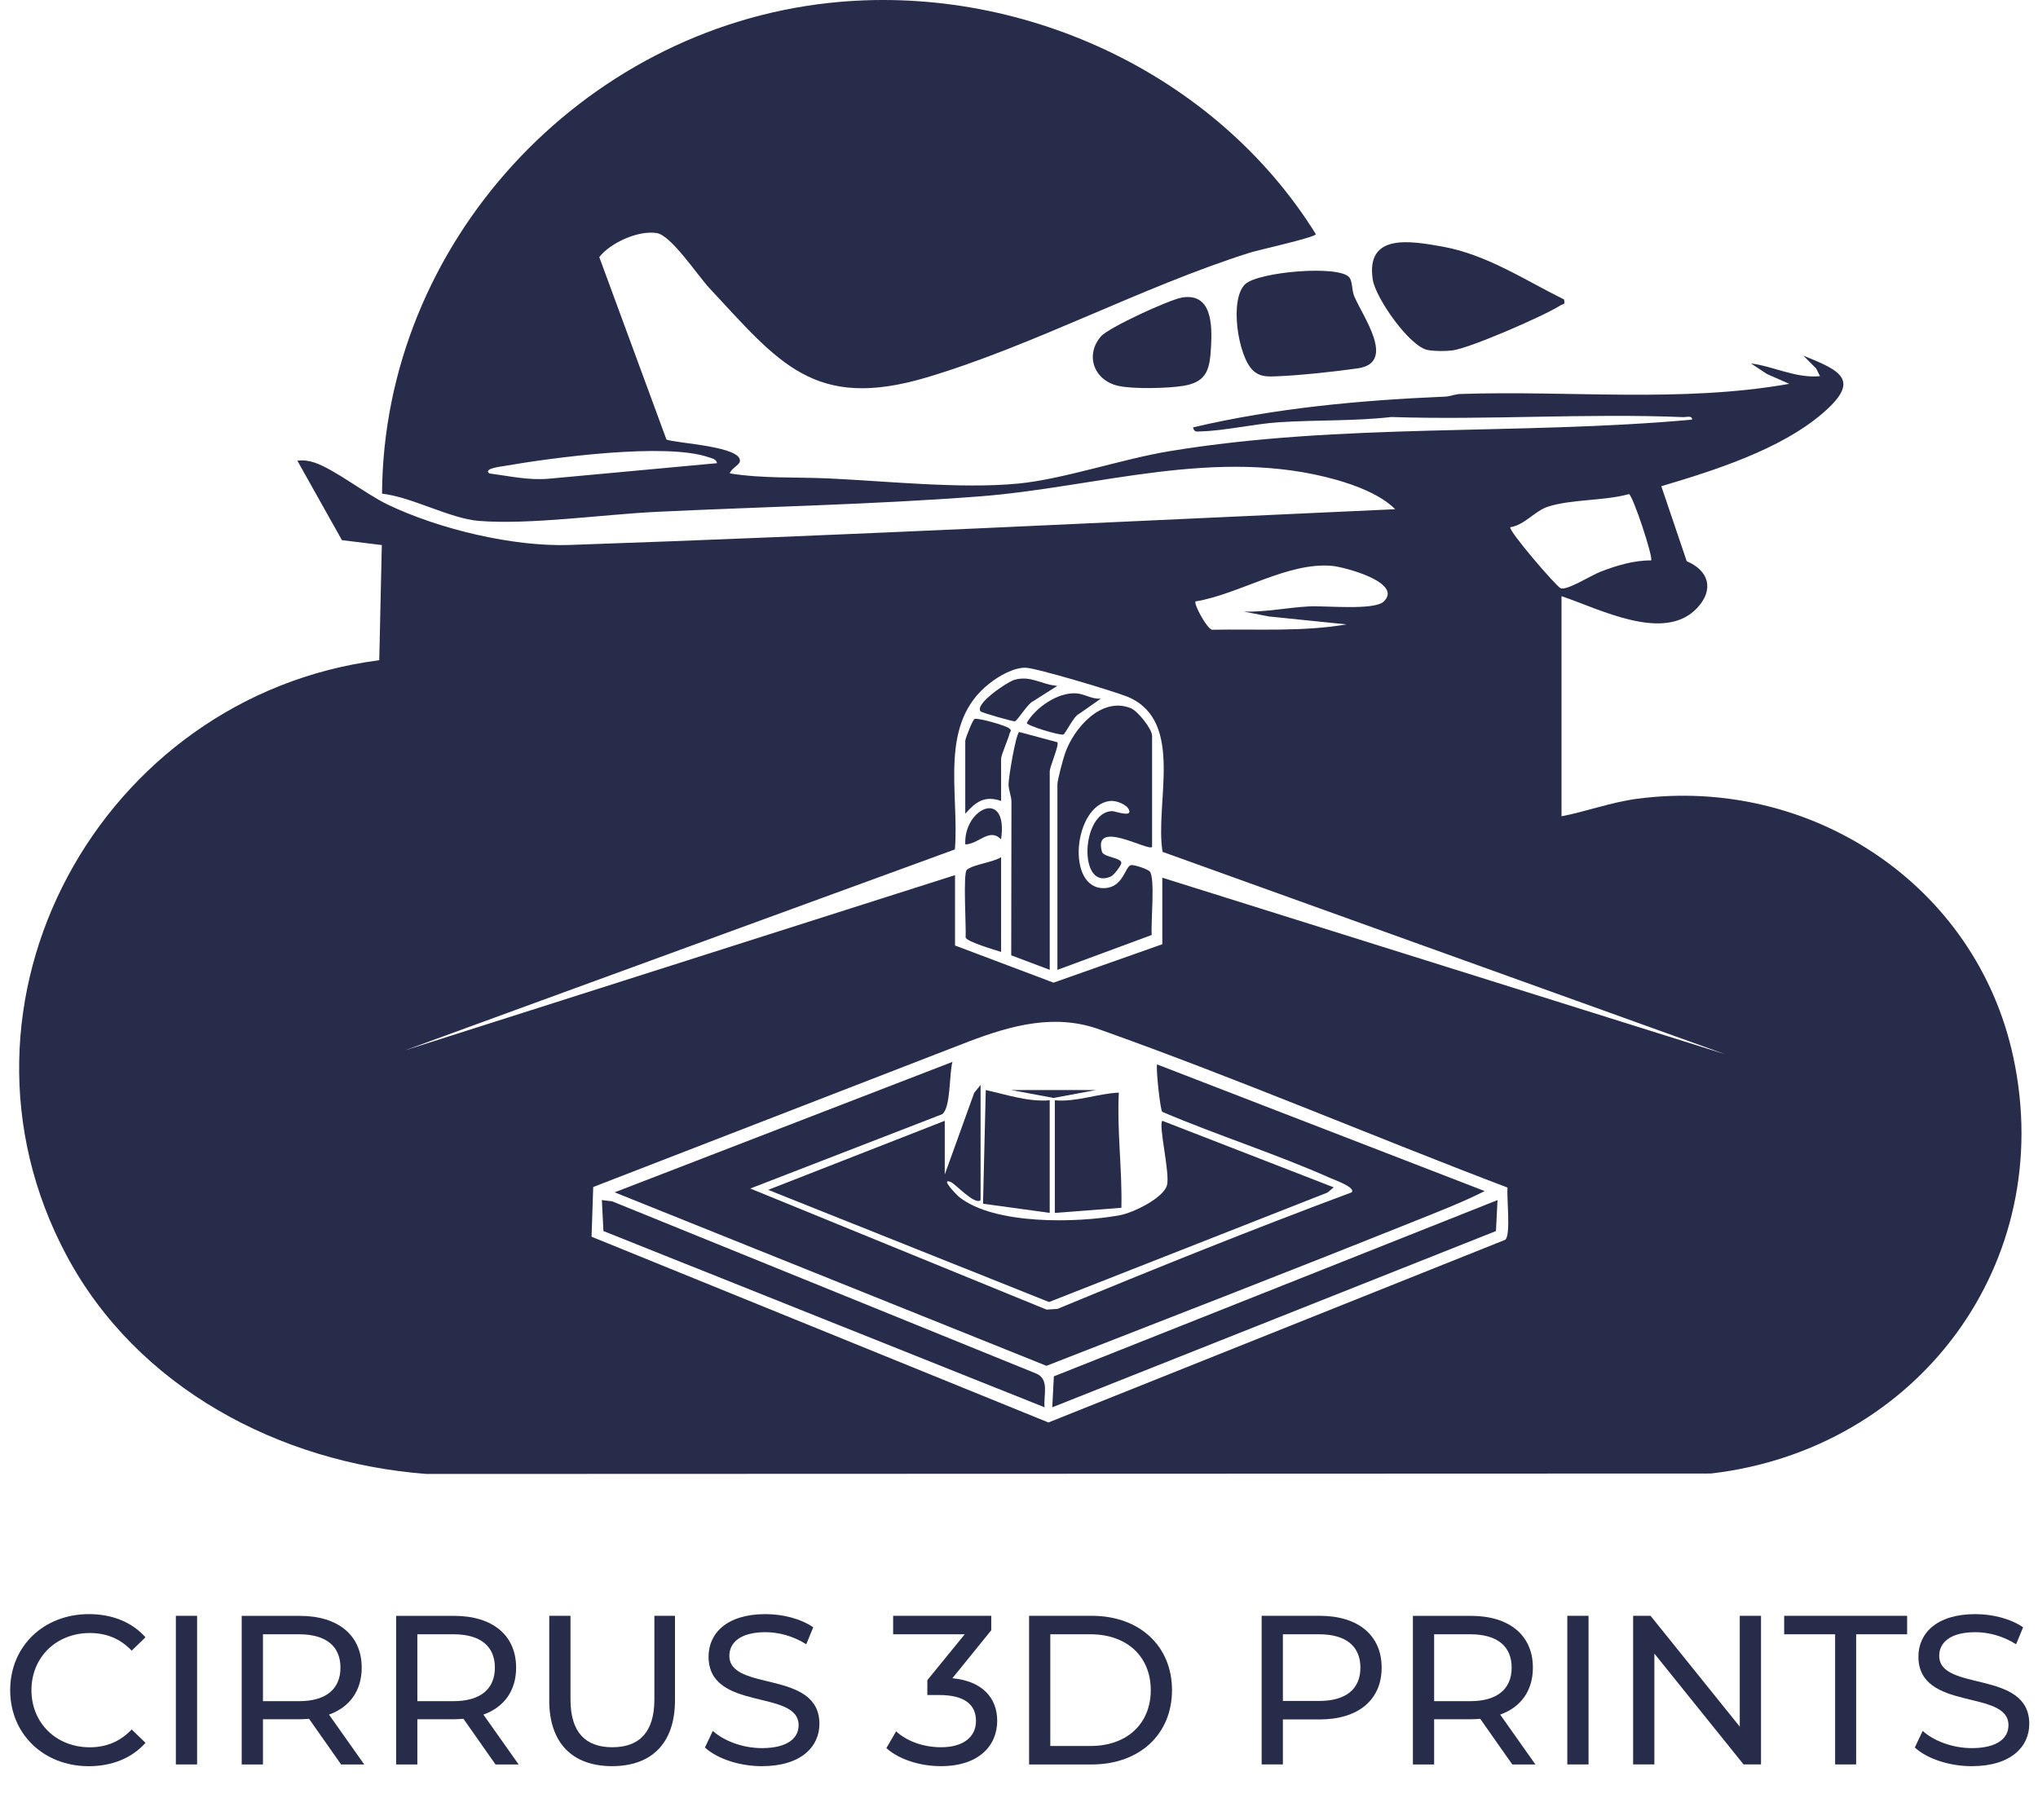 <svg viewBox="0 0 796.38 711.45" version="1.1" xmlns="http://www.w3.org/2000/svg" id="Layer_1">
  
  <defs>
    <style>
      .st0 {
        fill: #282c4b;
      }
    </style>
  </defs>
  <g>
    <path d="M610.19,319.04c10-1.95,19.45-5.52,29.64-6.86,67.72-8.91,132.35,33.56,146.87,100.85,17.4,80.64-37.42,153.53-118.14,162.88l-501.91.17c-57.42-4.38-113.02-33.67-140.63-85.37-52.87-98.98,13.36-218.69,122.18-232.67l1-45.01-15.59-1.92-17.42-31.07c2.43-.25,4.41-.02,6.73.76,7.75,2.59,20.21,12.4,28.59,16.41,20.07,9.63,49.14,16.56,71.14,15.78,107.81-3.72,214.93-9.11,322.54-13.97-5.61-5.65-15.34-9.33-23-11.49-46.75-13.18-93.4,2.96-139.51,6.49-41.79,3.19-84.09,4.02-125.98,6.02-20.94,1-49.42,5.14-69.56,3.55-11.3-.9-26.07-9.31-37.85-10.65C149.85,95.26,227.04,11.76,323.81,1.16c74.22-8.13,151.01,26.98,190.38,90.36-.28,1.31-22.27,6.12-25.79,7.23-42.17,13.33-84.46,36.3-126.25,48.75-44.06,13.13-57.83-5.8-84.99-34.94-4.57-4.91-14.83-20.55-20.53-21.47-7.28-1.17-18.23,3.9-22.45,9.39l26.25,71.31c3.89,1.54,29.75,2.59,28.69,8.6-.24,1.34-3.6,2.92-3.93,4.63,12.82,2.07,25.68,1.38,38.54,1.97,22.87,1.04,51.42,4.16,73.95,2.03,17.69-1.67,40.55-9.58,59.32-12.68,67.44-11.13,136.2-6.17,204.18-12.32.23-1.75-2.27-.94-3.48-.99-37.65-1.55-76.29,1.19-114.05-.04-14.5,1.66-29.31,1.08-43.95,2.05-9.7.65-21.28,3.35-30.53,3.57-1.51.04-2.47.47-2.98-1.57,32.35-7.6,65.34-10.6,98.49-12.02,1.93-.08,3.84-.96,5.97-1.03,42.79-1.46,86.26,3.52,128.54-3.97l-8.67-3.81-6.32-4.17c9.09,1.18,17.58,5.9,26.99,4.98l-1.49-3-4.99-5.01c14.72,5.9,22.55,9.59,7.5,22.53-16.55,14.22-42.38,22.36-63.02,28.5l9.93,29.31c8.67,3.67,10.78,11.06,4.12,18.22-12.92,13.9-38.42.27-53.05-4.55v86ZM280.19,181.03c-.28-1.63-1.92-1.84-3.2-2.29-16.7-5.88-61.48.15-80.16,3.43-.9.16-8.16.95-5.64,2.86,7.92,1.04,15.43,2.81,23.54,2.05l65.46-6.05ZM645.19,219.03c.99-.96-7.12-25.43-8.65-25.92-9.63,2.7-22.67,1.95-31.81,4.97-4.95,1.64-8.99,7.13-14.55,7.97-.92,1.25,18.19,23.4,19.67,23.88,2.63.87,11.89-5.03,15.34-6.38,6.26-2.45,13.19-4.57,19.99-4.52ZM486.19,239.05c8.44.2,17.09-1.62,25.45-2.05,6.32-.32,25.37,1.67,29.09-1.91,7.64-7.37-15.32-13.48-20.17-13.92-17.38-1.59-36.26,11.07-53.38,13.89-.83.97,4.53,10.84,6.47,11.07,17.55-.35,35.18.86,52.53-2.09l-30.38-3.11-9.61-1.87ZM373.19,342.04v27.5l38.5,14.52,42.5-15.02v-26l219.99,69.01-219.89-79.11c-3.11-18.94,8.66-50.65-13.12-60.38-4.63-2.07-36.55-11.59-40.48-11.6-4.77,0-10.32,3.25-13.98,6.1-20.2,15.77-11.77,42.69-13.57,64.93l-214.95,78.55,214.99-68.5ZM589.07,464.15c-53.08-20.2-105.36-42.56-158.88-61.61-17.6-6.57-34.71-1.88-51.52,4.48l-146.86,56.91-.65,19.43,178.54,72.6,178.51-71.42c2.23-1.86.5-16.64.88-20.39Z" class="st0"></path>
    <g>
      <path d="M611.18,117.05c.51,2.33-.32,1.6-1.28,2.23-6.32,4.09-35.38,16.76-42.3,17.67-2.76.36-6.95.35-9.68-.15-7.1-1.3-20.39-20.32-21.49-27.5-2.8-18.24,14.7-15.14,26.96-12.97,17.51,3.1,32.22,13.02,47.79,20.72Z" class="st0"></path>
      <path d="M489.53,144.69c-5.75-5.51-9.27-27.86-2.88-33.69,5.21-4.75,36.69-7.54,40.63-2.56,1.25,1.58.95,4.97,1.84,7.16,3.24,7.93,16.76,26.14,1.47,28.36-8.95,1.3-24.01,2.91-32.89,3.15-3.25.09-5.73-.07-8.17-2.41Z" class="st0"></path>
      <path d="M461.93,116.28c11.64-1.87,11.78,10.66,11.3,19.3s-1.49,13.69-10.78,15.22c-6.02.99-19.64,1.33-25.52,0-9.42-2.12-13.04-11.94-6.76-19.28,3.01-3.52,26.86-14.45,31.76-15.24Z" class="st0"></path>
    </g>
    <g>
      <path d="M450.19,331.04c-1.62,1.71-23.39-11.26-19.54,2.01,1,2.12,8.06,2.19,7.49,4.43-.29,1.15-2.86,4.54-3.96,5.05-13.04,5.98-11.73-25.49.49-25.51,1.03,0,7.75,2.55,6.52-.46-.89-2.17-5.04-3.77-7.4-3.51-14.34,1.54-17.45,34.73-2.11,34.07,7.19-.31,7.97-8.33,10.17-8.97,1.18-.34,6.5,1.52,7.37,2.38,2.3,2.25.4,20.49.84,24.89l-36.86,13.64v-72.5c0-1.78,2.21-9.82,2.96-12.04,3.34-9.8,14.19-22.45,25.78-17.7,2.65,1.08,8.25,8.07,8.25,10.74v43.5Z" class="st0"></path>
      <path d="M410.19,379.04l-15.04-5.66c.05-19.96.06-39.92.09-59.88,0-2.38-1.12-4.6-1.13-6.96,0-2.75,2.79-19.47,4.15-20.45l14.92,4c.82,1.14-2.98,9.51-2.98,11.46v77.5Z" class="st0"></path>
      <path d="M391.19,313.04c-6.42-2.24-9.94.37-14,5v-28.5c0-.85,2.93-8.39,3.67-8.56,1.76-.41,11.84,2.53,13.35,3.58,1.39.97.55,1.19.29,2.22-.56,2.21-3.31,8.34-3.31,9.77v16.5Z" class="st0"></path>
      <path d="M372.18,415.04c-1.3,4.62-.6,18.06-4.04,20.45l-74.95,29.03,115.75,47.32,4.26-.26c38.08-15.77,76.36-31.18,114.98-45.56,1.75-1.88-6.74-4.89-8.03-5.46-21.56-9.61-44.27-16.76-65.99-26.01-.8-.78-2.61-17.84-1.97-18.52l127.99,49.49c-9.01,4.54-18.65,8.23-28.01,11.99-47.58,19.1-95.63,37.71-143.25,56.31l-168.73-67.81,131.99-50.98Z" class="st0"></path>
      <path d="M391.19,372.04c-2.54-.82-13.28-3.91-13.86-5.64.26-3.86-1.08-25.27.48-26.47,2.83-2.17,10.03-2.83,13.38-4.9v37Z" class="st0"></path>
      <path d="M383.19,469.04c-2.12,2.18-9.88-6.28-11.51-6.99-4.62-2.01,2.08,4.94,3.18,5.82,13.75,10.91,45.92,10.16,62.75,7.09,5.01-.91,16.84-6.58,18.37-11.62,1.37-4.53-3.4-23.5-1.79-25.29l66.99,26.01-2.45,2.04-108.8,42.78-109.74-43.84,68.99-26.99v21l11.52-31.98,2.48-3.02v45Z" class="st0"></path>
      <path d="M413.18,268.05l-9.47,6.01c-2.09.85-6.08,7.6-7.13,7.85-.68.16-12.95-3.35-13.4-3.88-2.46-2.89,10.46-11.52,13.17-12.31,6.41-1.87,10.58,1.85,16.82,2.34Z" class="st0"></path>
      <path d="M408.18,550.03l-172.38-68.89-.61-12.11,4.01.49,165.69,67.31c5.33,2.19,2.79,8.56,3.3,13.19Z" class="st0"></path>
      <path d="M430.18,273.05l-8.52,5.96c-2.05.77-5.4,7.94-6.16,8.09-1.6.33-14.21-3.45-14.29-4.56,3.55-6.12,12.3-12.1,19.46-11.54,3.25.25,6.12,2.39,9.51,2.04Z" class="st0"></path>
      <path d="M391.18,328.04c-4.55-4.67-8.64,1.84-13.98,2-.73-14.19,16.9-22.16,13.98-2Z" class="st0"></path>
      <polygon points="585.18 469.04 584.57 481.14 411.19 550.03 411.81 537.93 585.18 469.04" class="st0"></polygon>
      <g>
        <path d="M412.19,430.04c8.51.74,16.57-2.61,25-3-.74,15.09,1.35,29.95,1.01,45.01l-26.01,2v-44Z" class="st0"></path>
        <path d="M410.19,430.04v44l-26.06-3.58,1.07-44.42c8.23,1.8,16.42,4.66,24.99,4Z" class="st0"></path>
        <polygon points="428.19 426.04 411.7 429.12 395.19 426.04 428.19 426.04" class="st0"></polygon>
      </g>
    </g>
  </g>
  <g>
    <path d="M3.98,660.57c0-17.18,13.11-29.71,30.79-29.71,8.96,0,16.76,3.07,22.08,9.05l-5.39,5.23c-4.48-4.73-9.96-6.89-16.35-6.89-13.11,0-22.82,9.46-22.82,22.33s9.71,22.33,22.82,22.33c6.39,0,11.87-2.24,16.35-6.97l5.39,5.23c-5.31,5.98-13.11,9.13-22.16,9.13-17.59,0-30.71-12.53-30.71-29.71Z" class="st0"></path>
    <path d="M68.72,631.52h8.3v58.09h-8.3v-58.09Z" class="st0"></path>
    <path d="M133.29,689.62l-12.53-17.84c-1.16.08-2.41.17-3.65.17h-14.36v17.68h-8.3v-58.09h22.66c15.1,0,24.23,7.64,24.23,20.25,0,8.96-4.65,15.44-12.78,18.34l13.78,19.5h-9.05ZM133.04,651.77c0-8.3-5.56-13.03-16.18-13.03h-14.11v26.14h14.11c10.62,0,16.18-4.81,16.18-13.11Z" class="st0"></path>
    <path d="M193.63,689.62l-12.53-17.84c-1.16.08-2.41.17-3.65.17h-14.36v17.68h-8.3v-58.09h22.66c15.1,0,24.23,7.64,24.23,20.25,0,8.96-4.65,15.44-12.78,18.34l13.78,19.5h-9.05ZM193.38,651.77c0-8.3-5.56-13.03-16.18-13.03h-14.11v26.14h14.11c10.62,0,16.18-4.81,16.18-13.11Z" class="st0"></path>
    <path d="M214.63,664.55v-33.03h8.3v32.7c0,12.86,5.89,18.67,16.35,18.67s16.43-5.81,16.43-18.67v-32.7h8.05v33.03c0,16.85-9.21,25.73-24.57,25.73s-24.57-8.88-24.57-25.73Z" class="st0"></path>
    <path d="M275.47,682.98l3.07-6.47c4.32,3.9,11.7,6.72,19.17,6.72,10.04,0,14.36-3.9,14.36-8.96,0-14.19-35.19-5.23-35.19-26.81,0-8.96,6.97-16.6,22.24-16.6,6.81,0,13.86,1.83,18.67,5.15l-2.74,6.64c-5.06-3.24-10.79-4.73-15.93-4.73-9.88,0-14.11,4.15-14.11,9.21,0,14.19,35.19,5.31,35.19,26.64,0,8.88-7.14,16.52-22.49,16.52-8.88,0-17.59-2.99-22.24-7.3Z" class="st0"></path>
    <path d="M389.68,672.52c0,9.79-7.22,17.76-21.99,17.76-8.3,0-16.43-2.66-21.33-7.05l3.82-6.56c3.9,3.65,10.37,6.22,17.51,6.22,8.71,0,13.69-3.98,13.69-10.29s-4.4-10.12-14.36-10.12h-4.65v-5.81l14.61-17.93h-27.97v-7.22h38.34v5.64l-15.19,18.76c11.62,1.08,17.51,7.63,17.51,16.6Z" class="st0"></path>
    <path d="M402.13,631.52h24.48c18.67,0,31.37,11.79,31.37,29.05s-12.7,29.05-31.37,29.05h-24.48v-58.09ZM426.11,682.4c14.36,0,23.57-8.8,23.57-21.83s-9.21-21.83-23.57-21.83h-15.69v43.65h15.69Z" class="st0"></path>
    <path d="M539.9,651.77c0,12.62-9.13,20.25-24.23,20.25h-14.36v17.59h-8.3v-58.09h22.66c15.1,0,24.23,7.64,24.23,20.25ZM531.6,651.77c0-8.3-5.56-13.03-16.18-13.03h-14.11v26.06h14.11c10.62,0,16.18-4.73,16.18-13.03Z" class="st0"></path>
    <path d="M590.95,689.62l-12.53-17.84c-1.16.08-2.41.17-3.65.17h-14.36v17.68h-8.3v-58.09h22.66c15.1,0,24.23,7.64,24.23,20.25,0,8.96-4.65,15.44-12.78,18.34l13.78,19.5h-9.05ZM590.7,651.77c0-8.3-5.56-13.03-16.18-13.03h-14.11v26.14h14.11c10.62,0,16.18-4.81,16.18-13.11Z" class="st0"></path>
    <path d="M612.45,631.52h8.3v58.09h-8.3v-58.09Z" class="st0"></path>
    <path d="M688.14,631.52v58.09h-6.81l-34.86-43.32v43.32h-8.3v-58.09h6.81l34.86,43.32v-43.32h8.3Z" class="st0"></path>
    <path d="M717.11,638.74h-19.92v-7.22h48.05v7.22h-19.92v50.87h-8.22v-50.87Z" class="st0"></path>
    <path d="M748.24,682.98l3.07-6.47c4.32,3.9,11.7,6.72,19.17,6.72,10.04,0,14.36-3.9,14.36-8.96,0-14.19-35.19-5.23-35.19-26.81,0-8.96,6.97-16.6,22.24-16.6,6.81,0,13.86,1.83,18.67,5.15l-2.74,6.64c-5.06-3.24-10.79-4.73-15.93-4.73-9.88,0-14.11,4.15-14.11,9.21,0,14.19,35.19,5.31,35.19,26.64,0,8.88-7.14,16.52-22.49,16.52-8.88,0-17.59-2.99-22.24-7.3Z" class="st0"></path>
  </g>
</svg>